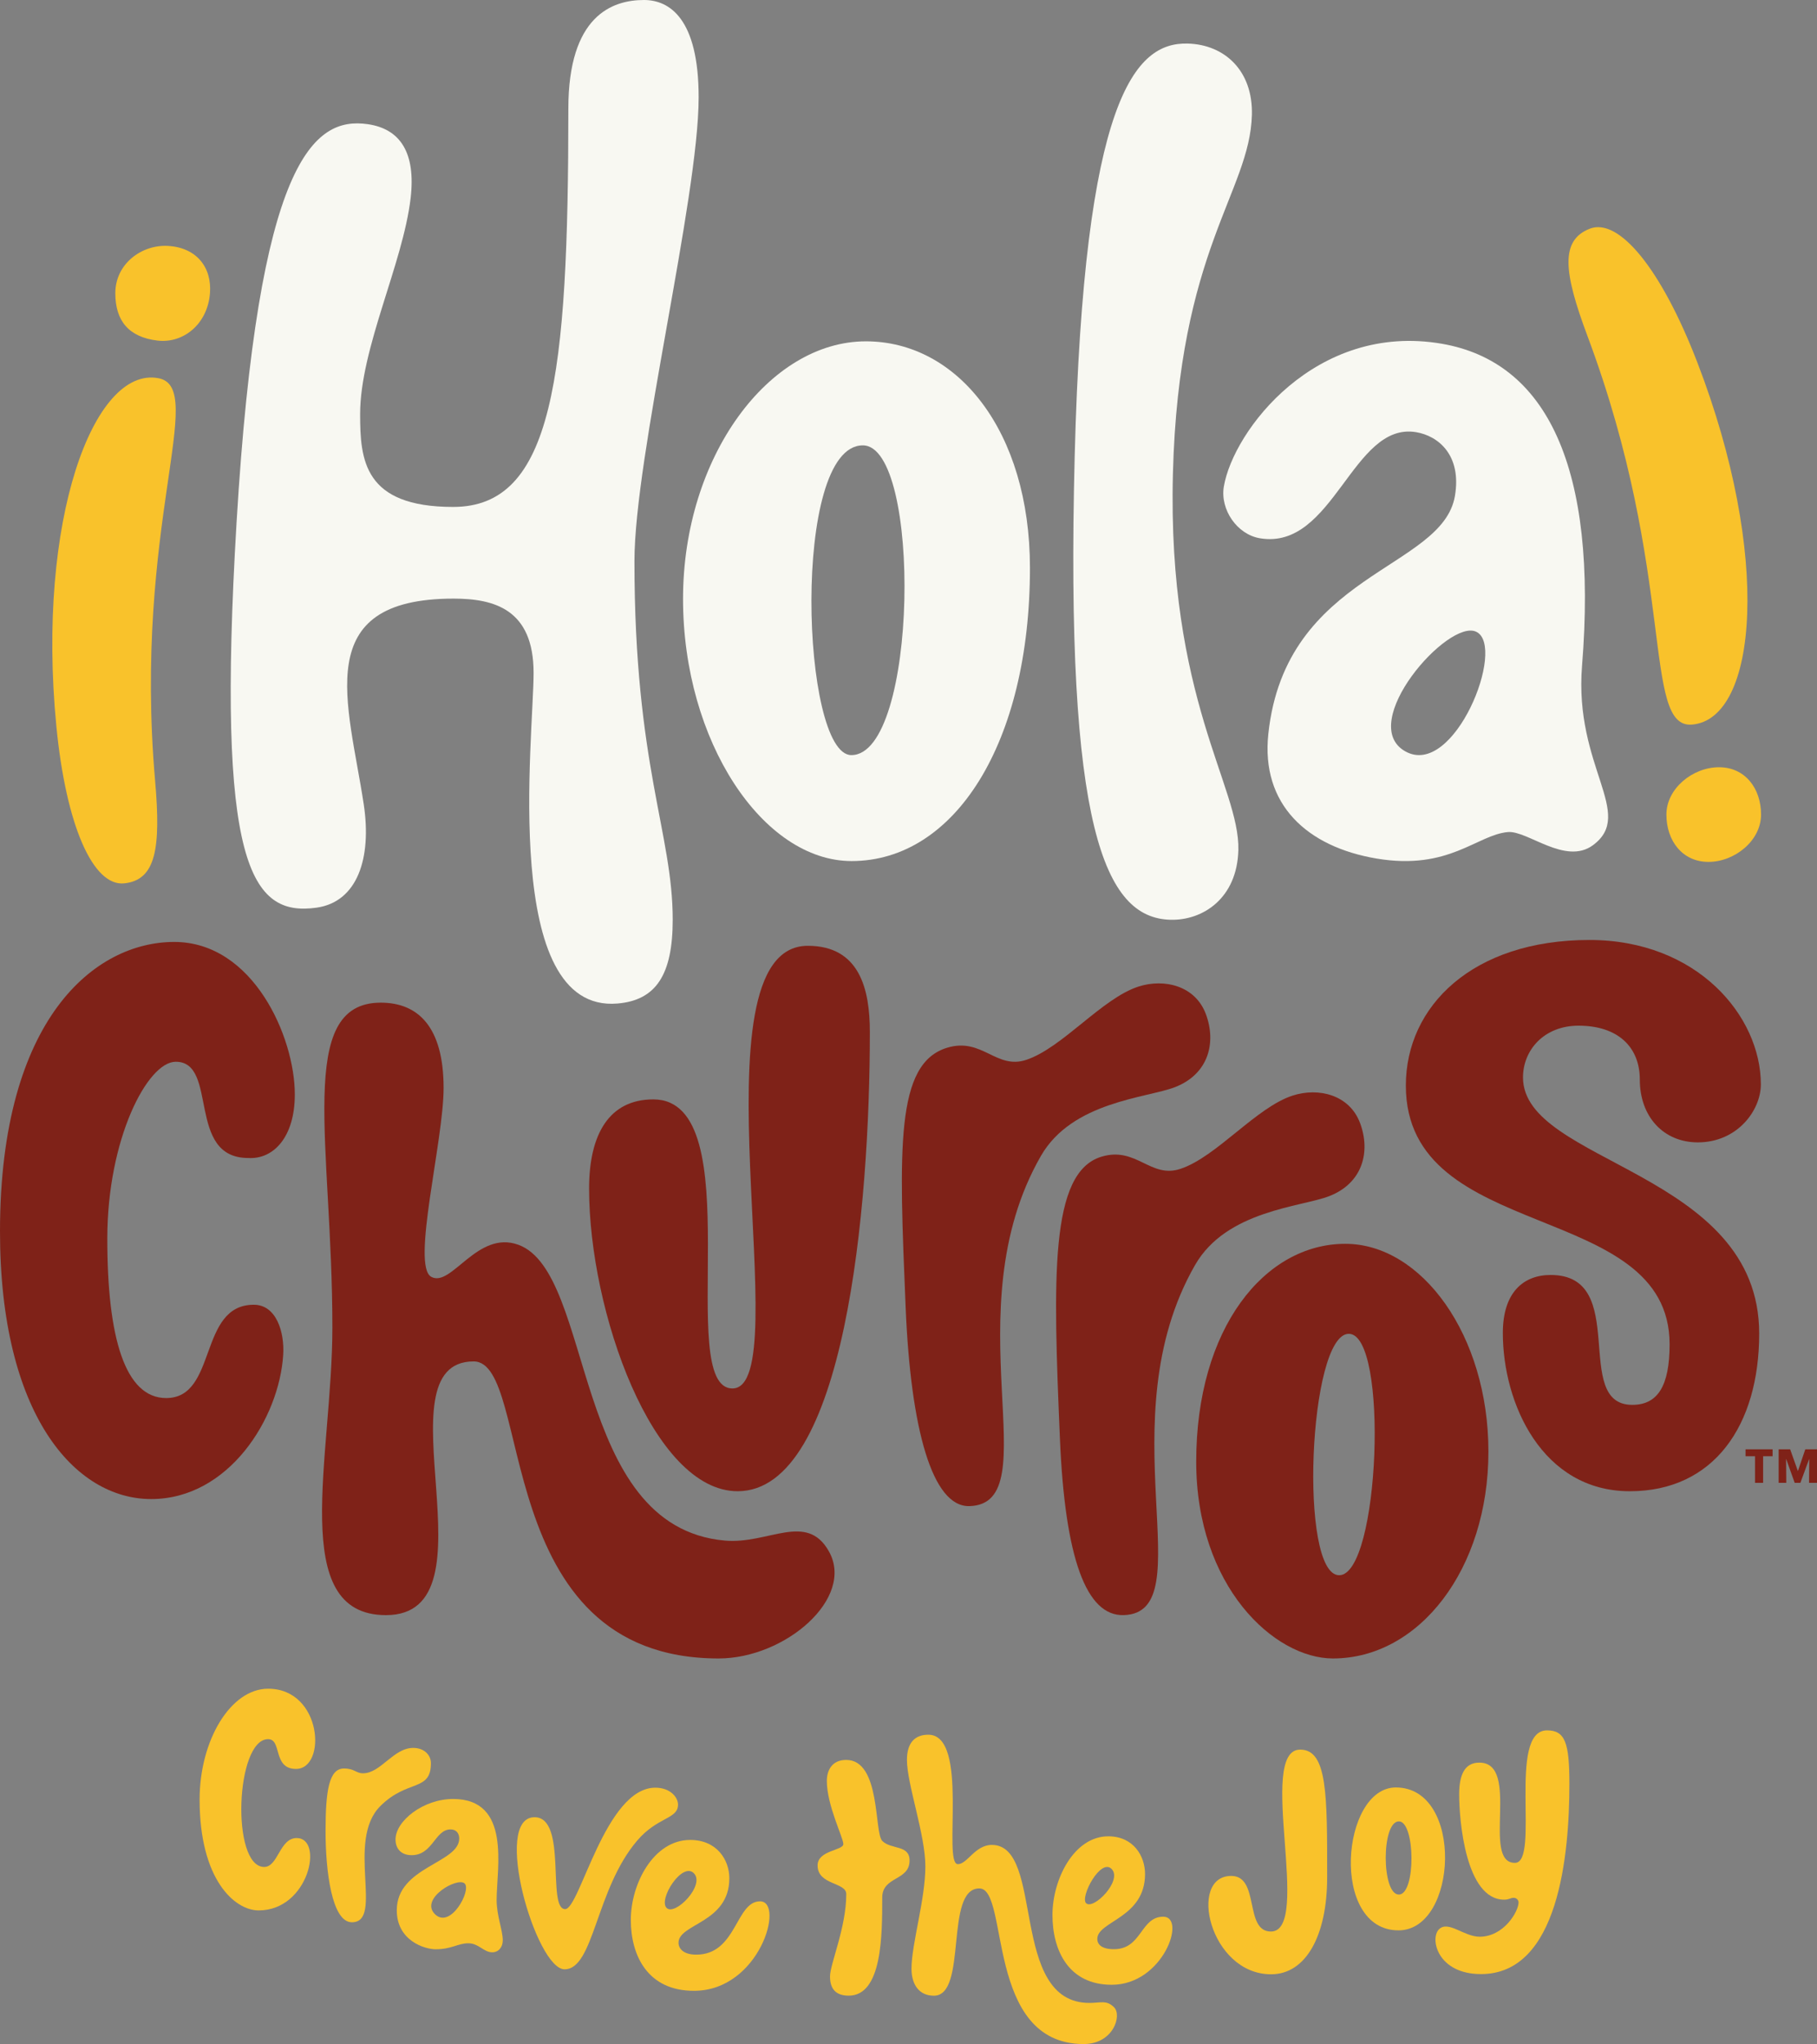 <?xml version="1.0" encoding="UTF-8"?><svg id="Layer_2" xmlns="http://www.w3.org/2000/svg" width="480.076" height="540" viewBox="0 0 480.076 540"><rect x="0" y="0" width="480.076" height="540" fill="#808080" stroke="none"/><defs><style>.cls-1{fill:#7f2218;}.cls-2{fill:#f8f8f2;}.cls-3{fill:#f9c22b;}</style></defs><g id="Layer_1-2"><path class="cls-3" d="M41.869,99.918c13.09,2.488-6.75,39.053-.884,106.373,1.561,17.915.174,26.165-8.114,27.075-8.288.91-15.441-15.294-17.99-41.616-5.264-54.352,9.849-95.091,26.988-91.832"/><path class="cls-3" d="M55.478,77.471c-.633,8.15-7.036,13.331-13.891,12.504-7.538-.908-11.118-5.186-11.118-12.504,0-7.812,6.996-12.886,13.892-12.504,7.512.413,11.652,5.618,11.116,12.504"/><path class="cls-3" d="M447.054,191.425c-13.279,1.109-3.96-39.434-27.647-102.721-6.304-16.843-7.179-25.16.562-28.257,7.742-3.097,18.975,10.598,28.482,35.274,19.634,50.955,15.988,94.252-1.397,95.705"/><path class="cls-3" d="M440.287,215.194c0-6.905,6.985-12.504,13.892-12.504,6.905,0,11.116,5.599,11.116,12.504,0,6.907-6.985,12.504-13.892,12.504-6.905,0-11.116-5.597-11.116-12.504"/><path class="cls-2" d="M371.292,198.493c-13.017-7.352,11.355-35.176,18.768-31.584,8.046,3.899-5.887,38.859-18.768,31.584M417.996,175.908c4.239-52.575-9.385-80.309-37.025-85.092-33.349-5.768-55.14,22.986-57.615,37.724-1.017,6.061,3.465,12.64,9.526,13.659,19.525,3.277,24.397-30.861,41.281-28.027,5.836.98,12.063,6.032,10.253,16.817-3.28,19.542-44.744,20.199-49.304,62.87-2.002,18.738,10.288,29.884,28.636,32.962,19.092,3.203,26.475-6.279,34.657-7.003,5.182-.459,15.207,8.851,22.487,3.461,11.249-8.332-5.048-20.665-2.896-47.37"/><path class="cls-2" d="M62.502,138.039c-5.39,90.533,3.716,104.195,21.13,101.752,10.783-1.514,14.626-13.04,12.473-27.295-4.044-26.761-14.405-54.352,23.736-54.352,10.693,0,21.141,2.779,21.141,19.62,0,16.839-8.788,89.973,22.168,87.349,10.178-.861,14.59-7.59,14.59-22.159,0-22.871-10.112-40.716-10.112-94.678,0-27.549,16.965-96.031,16.965-122.568,0-20.829-7.716-25.708-14.452-25.708-8.447,0-19.976,4.206-19.976,28.683,0,71.054-4.045,105.241-30.425,105.241-23.612,0-24.592-12.401-24.592-24.505,0-17.394,11.301-39.694,13.34-57.039,1.407-11.971-2.684-18.339-11.346-19.577-14.269-2.038-28.932,9.371-34.639,105.236"/><path class="cls-2" d="M224.936,199.486c-13.21,0-15.927-81.828,3.036-81.828,15.598,0,14.668,81.828-3.036,81.828M228.768,90.175c-25.549,0-48.301,30.428-48.301,68.051,0,37.611,21.099,69.252,44.53,69.252,27.296,0,47.13-31.199,47.13-77.43,0-36.222-19.181-59.873-43.358-59.873"/><path class="cls-2" d="M313.779,11.509c9.77.249,17.287,7.155,16.989,18.841-.52,20.388-19.355,35.466-20.869,94.831-1.514,59.365,17.718,82.716,17.293,99.377-.326,12.776-9.385,18.646-17.933,18.428-17.458-.446-27.816-24.257-25.312-122.446,2.419-94.841,15.997-109.384,29.832-109.03"/><path class="cls-1" d="M353.826,416.145c-10.726,0-8.081-63.773,2.546-63.773,10.628,0,8.18,63.773-2.546,63.773M355.446,328.594c-21.293,0-39.391,22.245-39.391,57.554,0,32.944,20.583,51.989,36.135,51.989,22.749,0,41.072-23.537,41.072-54.652,0-30.761-17.666-54.891-37.816-54.891"/><path class="cls-1" d="M315.763,334.178c-23.661,41.199,2.378,91.851-18.855,92.507-9.878.305-15.535-14.926-16.872-46.796-1.77-42.19-2.778-70.22,11.036-74.326,9.212-2.738,12.874,5.878,20.841,3.222,9.549-3.182,20.023-16.279,29.664-19.364,6.788-2.173,14.975-.225,17.777,7.291,2.799,7.517.731,15.826-8.148,19.286-7.409,2.886-27.155,3.749-35.443,18.182"/><path class="cls-1" d="M275.018,305.384c-23.661,41.197,2.378,91.851-18.855,92.507-9.878.305-15.535-20.477-16.872-52.347-1.77-42.19-2.778-64.67,11.034-68.776,9.214-2.738,12.876,5.878,20.843,3.222,9.549-3.182,20.023-16.279,29.664-19.364,6.788-2.173,14.975-.225,17.777,7.291,2.799,7.516.729,15.826-8.149,19.286-7.411,2.886-27.155,3.749-35.443,18.182"/><path class="cls-1" d="M46.436,280.498c11.369-.01,2.696,25.438,19.158,25.424,6.502.412,12.3-5.315,12.3-16.811,0-15.106-10.979-40.284-31.896-40.266C25.176,248.862.047,268.904 0,325.185c-.042,48.289,19.633,70.86,39.972,70.842,20.452-.017,33.788-21.307,34.852-38.087.382-6.037-1.822-13.249-7.767-13.249-14.752,0-9.545,24.642-23.141,24.653-10.843.01-15.585-15.828-15.565-42.212.024-26.269,10.602-46.629,18.084-46.634"/><path class="cls-1" d="M87.82,350.63c0,34.118-11.95,76.06,14.157,76.06,30.236,0-2.595-67.025,23.164-67.025,15.952,0,3.936,78.473,64.722,78.473,17.68,0,36.088-15.985,29.131-28.322-5.91-10.475-15.997-1.794-27.471-2.818-40.686-3.625-34.304-70.795-54.584-78.156-10.848-3.937-17.666,11.394-22.996,8.475-5.331-2.922,3.264-35.855,3.264-49.878,0-16.112-6.698-22.552-16.613-22.552-22.593,0-12.775,37.584-12.775,85.743"/><path class="cls-1" d="M371.444,286.775c0-20.932,17.599-38.449,48.504-38.449,28.524,0,45.293,20.151,45.293,38.144,0,6.876-6.218,15.326-16.656,15.326-9.036,0-15.326-6.773-15.326-16.574,0-8.727-5.899-14.255-16.187-14.255-9.09,0-14.675,6.424-14.675,13.678,0,22.763,62.405,24.702,62.405,67.65,0,24.315-12.009,41.663-34.179,41.663-23.15,0-33.553-23.16-33.553-41.806,0-10.816,5.526-15.326,12.633-15.326,21.169,0,5.409,34.313,21.563,34.313,6.729,0,9.864-4.989,9.864-15.994,0-38.441-69.686-26.363-69.686-68.37"/><path class="cls-1" d="M172.622,290.44c26.097,0,5.407,76.365,20.895,76.365,17.606,0-11.775-116.94,19.908-116.94,13.702,0,16.403,11.474,16.403,22.757,0,46.16-6.527,121.334-34.932,121.334-22.428,0-39.25-47.513-39.25-79.952,0-14.407,5.334-23.565,16.975-23.565"/><path class="cls-3" d="M262.068,487.395c-4.454,0-6.485,5.081-8.987,5.081-4.122-.003,3.128-34.188-7.807-34.193-3.611-.002-5.644,2.194-5.648,6.658-.003,6.389,4.875,19.744,4.87,28.146-.005,8.699-3.664,20.529-3.667,27-.003,4.108,1.943,7.144,5.922,7.144,8.999,0,2.698-28.344,12.004-28.344,8.007,0,1.421,41.114,27.581,41.114,7.803,0,10.178-7.547,8.018-9.707-1.99-1.99-3.543-1.154-6.506-1.154-21.371,0-11.704-41.743-25.779-41.743"/><path class="cls-3" d="M141.236,480.08c8.762,0,3.175,24.278,8.091,24.278,3.871,0,10.607-32.081,23.818-32.081,4.011,0,5.995,2.582,5.995,4.474,0,3.857-5.385,3.188-10.768,9.482-11.033,12.897-11.406,34.024-19.211,34.024-7.514,0-19.228-40.177-7.925-40.177"/><path class="cls-3" d="M70.847,446.131c14.353.009,15.531,21.193,7.355,21.188-6.215-.003-3.632-7.862-7.362-7.864-8.616-.005-9.849,33.757-1.039,33.762,3.702.002,4.058-7.639,8.588-7.636,7.243.003,3.224,19.127-10.051,19.118-6.358-.004-15.599-8.15-15.601-29.284,0-15.633,8.18-29.289,18.11-29.284"/><path class="cls-3" d="M90.884,467.206c2.821.002,3.123,1.266,5.046,1.268,4.644.003,8.018-6.706,13.237-6.705,3.001.002,4.691,1.969,4.689,4.016-.003,7.638-6.178,4.169-13.381,11.364-9.174,9.165,1.036,30.686-7.502,30.681-5.303-.003-6.961-13.547-6.956-24.142.007-10.593.902-16.483,4.867-16.482"/><path class="cls-3" d="M176.12,504.035c-2.239-2.241,4.103-12.253,7.202-9.165,3.1,3.104-4.961,11.407-7.202,9.165M200.813,502.298c-6.473,0-6.14,14.088-16.865,14.088-3.383,0-4.673-1.606-4.671-3.149.003-5.074,13.416-5.184,13.423-17.026.004-4.821-3.259-10.128-10.337-10.131-9.674-.005-15.69,11.585-15.695,21.096-.005,9.496,4.485,18.757,16.667,18.764,17.436.01,24.067-23.642,17.479-23.642"/><path class="cls-3" d="M286.96,502.79c-1.644-1.616,3.855-12.056,6.767-9.019,2.912,3.053-4.848,10.909-6.767,9.019M307.36,506.363c-6.084,0-5.594,8.579-13.045,8.579-3.179,0-4.391-1.203-4.391-2.722,0-4.694,12.609-5.479,12.614-17.129.004-4.745-3.062-9.965-9.713-9.967-9.09-.007-14.745,11.397-14.748,20.757-.005,9.343,4.213,18.463,15.66,18.463,13.622,0,19.812-17.981,13.622-17.981"/><path class="cls-3" d="M224.241,527.217c8.86,0,8.858-16.03,8.858-25.915.003-5.69,7.221-4.344,7.221-9.793,0-4.208-4.867-2.823-7.21-5.167-2.192-2.192-.34-21.396-9.533-21.401-3.779-.002-5.114,2.792-5.114,5.538-.005,6.457,4.358,14.986,4.358,16.698-.002,1.714-6.797,1.618-6.801,5.622-.003,5.277,7.577,4.387,7.575,7.594-.005,8.877-4.29,18.431-4.291,21.748-.002,3.317,1.55,5.074,4.938,5.076"/><path class="cls-3" d="M343.534,462.217c7.205.004,7.132,11.959,7.12,33.788-.009,15.303-5.592,25.572-14.818,25.567-16.258-.01-22.069-25.992-10.523-25.985,7.615.003,3.348,14.684,10.473,14.689,11.036.005-3.916-48.066,7.749-48.059"/><path class="cls-3" d="M369.589,500.511c-4.586,0-4.647-19.333.01-19.333,4.352,0,4.537,19.333-.01,19.333M368.803,472.217c-14.436-.009-17.486,37.74.691,37.75,15.699.009,17.354-37.74-.691-37.75"/><path class="cls-3" d="M385.532,474.028c-.004,6.996,1.738,27.828,11.882,27.833,1.358.002,1.61-.495,2.562-.493.582,0,1.249.495,1.247,1.229-.002,2.385-3.896,9.053-10.278,9.05-4.188-.002-8.305-4.398-10.755-1.949-2.45,2.446-.41,11.822,11.111,11.822,20.525,0,23.359-31.588,23.359-50.286,0-10.855-1.16-14.1-5.911-14.102-10.604-.005-1.726,35.011-8.49,35.005-8.942-.003,1.636-26.477-9.406-26.482-3.969-.002-5.318,3.399-5.32,8.372"/><path class="cls-3" d="M114.901,505.675c-4.089-4.091,6.016-9.941,7.887-8.068,1.803,1.801-3.784,12.171-7.887,8.068M131.217,501.945c0-8.359,3.951-26.686-11.507-26.686-7.873,0-15.207,5.81-15.207,10.703,0,2.467,1.526,4.145,4.256,4.145,5.601,0,6.155-6.808,10.286-6.808,1.484,0,2.288,1.013,2.288,2.399,0,6.542-16.497,7.444-16.497,18.963,0,7.998,7.306,10.3,10.272,10.3,4.256,0,5.864-1.58,8.623-1.58,2.773,0,4.047,2.384,6.335,2.384,1.58,0,2.773-1.275,2.773-3.16,0-2.677-1.622-6.474-1.622-10.661"/><polygon class="cls-1" points="465.838 384.712 465.838 391.743 463.699 391.743 463.699 384.712 461.196 384.712 461.196 382.884 468.341 382.884 468.341 384.712 465.838 384.712"/><polygon class="cls-1" points="477.975 391.743 478.025 385.476 477.987 385.476 475.685 391.743 474.184 391.743 471.945 385.476 471.906 385.476 471.957 391.743 469.943 391.743 469.943 382.885 472.986 382.885 475.003 388.564 475.054 388.564 476.982 382.885 480.076 382.885 480.076 391.743 477.975 391.743"/></g></svg>
